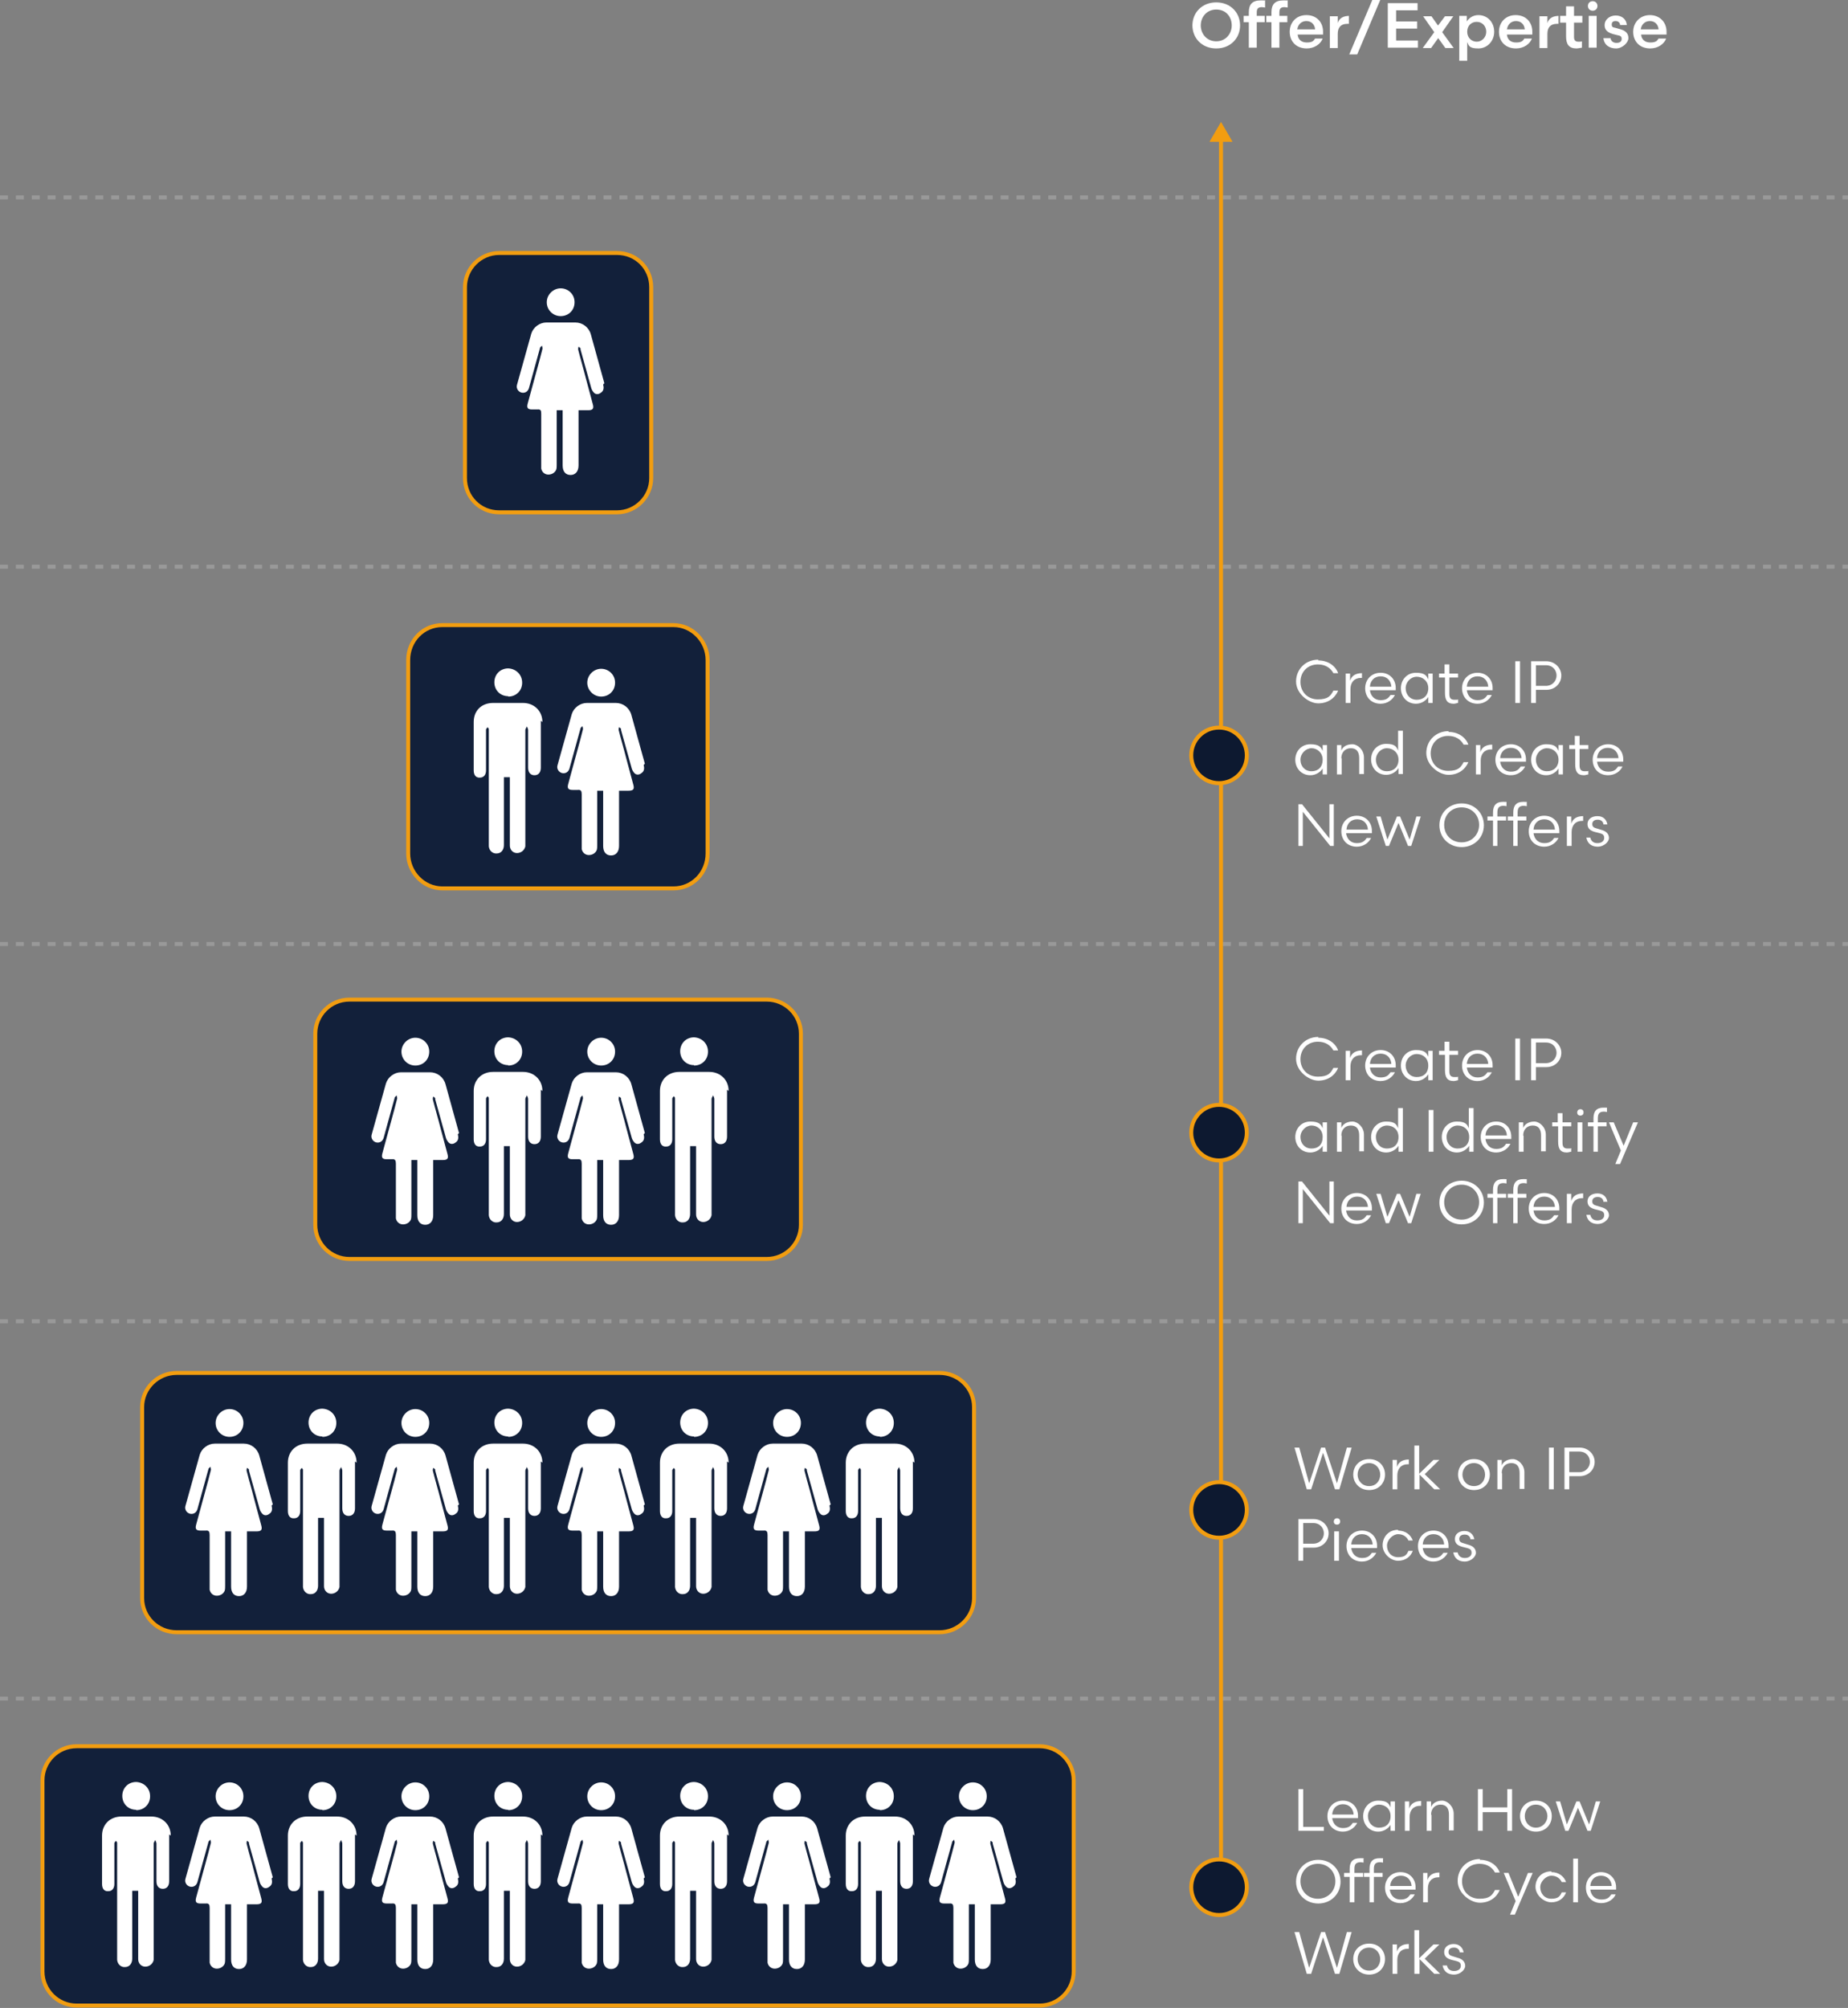 <svg xmlns="http://www.w3.org/2000/svg" id="Layer_1" data-name="Layer 1" version="1.1" viewBox="0 0 465.4 505.6"><rect x="0" y="0" width="465.4" height="505.6" fill="#808080" stroke="none"/><defs><style>.cls-1{fill:#0d1930}.cls-1,.cls-2{stroke:#f29d10}.cls-4{stroke-width:0}.cls-2{fill:#12203a;stroke-miterlimit:10}.cls-4{fill:#fff}</style></defs><path d="M261.8 439.7H19.3c-4.8 0-8.6 3.9-8.6 8.6v48.1c0 4.8 3.9 8.6 8.6 8.6h242.5c4.8 0 8.6-3.9 8.6-8.6v-48.1c0-4.8-3.9-8.6-8.6-8.6z" class="cls-2"/><path d="M162.4 472.7c-1.1-4.1-2.3-8.2-3.4-12.3-.5-1.8-2.1-3-3.9-3h-7.3c-1.7 0-3.3 1.2-3.8 2.8l-3.6 12.9c-.3 1 .5 2 1.5 2 .8 0 1.4-.5 1.6-1.5.9-3.3 1.8-6.6 2.7-9.8 0-.2.4-.4.5-.6 0 .3.2.6.1.9-.2.9-.5 1.8-.7 2.7-1 3.7-2 7.3-3 11-.3 1.1 0 1.5 1.1 1.5h1.3c.8-.1 1 .3 1 1.1v13.8c.2.9.9 1.5 1.8 1.5s1.7-.5 2-1.3c.1-.4.1-.8.1-1.2v-13.7h1.5v13.9c0 1.5.7 2.4 2 2.4 1.2 0 2-.9 2-2.4v-13.9h2.4c1.2 0 1.5-.4 1.2-1.5-.6-2.2-1.2-4.5-1.8-6.7-.6-2.4-1.3-4.7-1.9-7.1 0-.2 0-.4.1-.7.2.1.4.3.5.4v.3c.9 3.2 1.8 6.4 2.7 9.7.1.4.4.9.7 1.2.5.5 1.2.4 1.7 0 .8-.5.8-1.3.6-2.1zm-11-16.9c2 0 3.5-1.5 3.5-3.5s-1.6-3.5-3.5-3.5-3.5 1.6-3.5 3.5c0 2 1.6 3.5 3.5 3.5zm-35.8 16.9c-1.1-4.1-2.3-8.2-3.4-12.3-.5-1.8-2.1-3-3.9-3H101c-1.7 0-3.3 1.2-3.8 2.8l-3.6 12.9c-.3 1 .5 2 1.5 2 .8 0 1.4-.5 1.6-1.5.9-3.3 1.8-6.6 2.7-9.8 0-.2.4-.4.5-.6 0 .3.2.6.1.9-.2.9-.5 1.8-.7 2.7-1 3.7-2 7.3-3 11-.3 1.1 0 1.5 1.1 1.5h1.3c.8-.1 1 .3 1 1.1v13.8c.2.9.9 1.5 1.8 1.5s1.7-.5 2-1.3c.1-.4.1-.8.1-1.2v-13.7h1.5v13.9c0 1.5.7 2.4 2 2.4 1.2 0 2-.9 2-2.4v-13.9h2.4c1.2 0 1.5-.4 1.2-1.5-.6-2.2-1.2-4.5-1.8-6.7-.6-2.4-1.3-4.7-1.9-7.1 0-.2 0-.4.1-.7.2.1.4.3.5.4v.3c.9 3.2 1.8 6.4 2.7 9.7.1.4.4.9.7 1.2.5.5 1.2.4 1.7 0 .8-.5.8-1.3.6-2.1zm-11-16.9c2 0 3.5-1.5 3.5-3.5s-1.6-3.5-3.5-3.5-3.5 1.6-3.5 3.5c0 2 1.6 3.5 3.5 3.5zm32 6.4c0-2.8-2.1-4.8-4.9-4.8h-7.5c-2.9 0-4.9 2-4.9 4.8v12.2c0 1.2.6 1.9 1.6 1.8.9 0 1.5-.7 1.5-1.8v-10.3c0-.2.3-.4.4-.6.1.2.3.3.3.5v29.5c.1 1.1 1 1.9 2 1.8 1.1 0 1.8-.9 1.8-2.1v-17.1h1.5v17.2c0 1.1.8 1.9 1.8 1.9s1.9-.7 2.1-1.7v-29.3c0-.3.3-.6.4-.9.1.3.3.6.3.9v9.5c0 1.2.6 1.9 1.6 1.9s1.6-.7 1.6-1.9v-11.8zm-8.6-6.4c2 0 3.5-1.5 3.5-3.5s-1.5-3.5-3.5-3.6c-2 0-3.5 1.5-3.5 3.5s1.5 3.5 3.5 3.5zm-38.2 6.4c0-2.8-2.1-4.8-4.9-4.8h-7.5c-2.9 0-4.9 2-4.9 4.8v12.2c0 1.2.6 1.9 1.6 1.8.9 0 1.5-.7 1.5-1.8v-10.3c0-.2.3-.4.4-.6.1.2.3.3.3.5v29.5c.1 1.1 1 1.9 2 1.8 1.1 0 1.8-.9 1.8-2.1v-17.1h1.5v17.2c0 1.1.8 1.9 1.8 1.9s1.9-.7 2.1-1.7v-29.3c0-.3.3-.6.4-.9.1.3.3.6.3.9v9.5c0 1.2.6 1.9 1.6 1.9s1.6-.7 1.6-1.9v-11.8zm-8.6-6.4c2 0 3.5-1.5 3.5-3.5s-1.5-3.5-3.5-3.6c-2 0-3.5 1.5-3.5 3.5s1.5 3.5 3.5 3.5zm-12.5 16.9c-1.1-4.1-2.3-8.2-3.4-12.3-.5-1.8-2.1-3-3.9-3h-7.3c-1.7 0-3.3 1.2-3.8 2.8l-3.6 12.9c-.3 1 .5 2 1.5 2 .8 0 1.4-.5 1.6-1.5.9-3.3 1.8-6.6 2.7-9.8 0-.2.4-.4.5-.6 0 .3.2.6.1.9-.2.9-.5 1.8-.7 2.7-1 3.7-2 7.3-3 11-.3 1.1 0 1.5 1.1 1.5h1.3c.8-.1 1 .3 1 1.1v13.8c.2.9.9 1.5 1.8 1.5s1.7-.5 2-1.3c.1-.4.1-.8.1-1.2v-13.7h1.5v13.9c0 1.5.7 2.4 2 2.4 1.2 0 2-.9 2-2.4v-13.9h2.4c1.2 0 1.5-.4 1.2-1.5-.6-2.2-1.2-4.5-1.8-6.7-.6-2.4-1.3-4.7-1.9-7.1 0-.2 0-.4.1-.7.2.1.4.3.5.4v.3c.9 3.2 1.8 6.4 2.7 9.7.1.4.4.9.7 1.2.5.5 1.2.4 1.7 0 .8-.5.8-1.3.6-2.1zm-10.9-16.9c2 0 3.5-1.5 3.5-3.5s-1.6-3.5-3.5-3.5-3.5 1.6-3.5 3.5c0 2 1.6 3.5 3.5 3.5zM43 462.2c0-2.8-2.1-4.8-4.9-4.8h-7.5c-2.9 0-4.9 2-4.9 4.8v12.2c0 1.2.6 1.9 1.6 1.8.9 0 1.5-.7 1.5-1.8v-10.3c0-.2.3-.4.4-.6.1.2.3.3.3.5v29.5c.1 1.1 1 1.9 2 1.8 1.1 0 1.8-.9 1.8-2.1v-17.1h1.5v17.2c0 1.1.8 1.9 1.8 1.9s1.9-.7 2.1-1.7v-29.3c0-.3.3-.6.4-.9.1.3.3.6.3.9v9.5c0 1.2.6 1.9 1.6 1.9s1.6-.7 1.6-1.9v-11.8zm-8.7-6.4c2 0 3.5-1.5 3.5-3.5s-1.5-3.5-3.5-3.6c-2 0-3.5 1.5-3.5 3.5s1.5 3.5 3.5 3.5zM256 472.7c-1.1-4.1-2.3-8.2-3.4-12.3-.5-1.8-2.1-3-3.9-3h-7.3c-1.7 0-3.3 1.2-3.8 2.8l-3.6 12.9c-.3 1 .5 2 1.5 2 .8 0 1.4-.5 1.6-1.5.9-3.3 1.8-6.6 2.7-9.8 0-.2.4-.4.5-.6 0 .3.2.6.1.9-.2.9-.5 1.8-.7 2.7-1 3.7-2 7.3-3 11-.3 1.1 0 1.5 1.1 1.5h1.3c.8-.1 1 .3 1 1.1v13.8c.2.9.9 1.5 1.8 1.5s1.7-.5 2-1.3c.1-.4.1-.8.1-1.2v-13.7h1.5v13.9c0 1.5.7 2.4 2 2.4 1.2 0 2-.9 2-2.4v-13.9h2.4c1.2 0 1.5-.4 1.2-1.5-.6-2.2-1.2-4.5-1.8-6.7-.6-2.4-1.3-4.7-1.9-7.1 0-.2 0-.4.1-.7.2.1.4.3.5.4v.3c.9 3.2 1.8 6.4 2.7 9.7.1.4.4.9.7 1.2.5.5 1.2.4 1.7 0 .8-.5.8-1.3.6-2.1zm-11-16.9c2 0 3.5-1.5 3.5-3.5s-1.6-3.5-3.5-3.5-3.5 1.6-3.5 3.5c0 2 1.6 3.5 3.5 3.5zm-14.7 6.4c0-2.8-2.1-4.8-4.9-4.8h-7.5c-2.9 0-4.9 2-4.9 4.8v12.2c0 1.2.6 1.9 1.6 1.8.9 0 1.5-.7 1.5-1.8v-10.3c0-.2.3-.4.4-.6.1.2.3.3.3.5v29.5c.1 1.1 1 1.9 2 1.8 1.1 0 1.8-.9 1.8-2.1v-17.1h1.5v17.2c0 1.1.8 1.9 1.8 1.9s1.9-.7 2.1-1.7v-29.3c0-.3.3-.6.4-.9.1.3.3.6.3.9v9.5c0 1.2.6 1.9 1.6 1.9s1.6-.7 1.6-1.9v-11.8zm-8.7-6.4c2 0 3.5-1.5 3.5-3.5s-1.5-3.5-3.5-3.6c-2 0-3.5 1.5-3.5 3.5s1.5 3.5 3.5 3.5zm-12.4 16.9c-1.1-4.1-2.3-8.2-3.4-12.3-.5-1.8-2.1-3-3.9-3h-7.3c-1.7 0-3.3 1.2-3.8 2.8l-3.6 12.9c-.3 1 .5 2 1.5 2 .8 0 1.4-.5 1.6-1.5.9-3.3 1.8-6.6 2.7-9.8 0-.2.4-.4.5-.6 0 .3.2.6.1.9-.2.9-.5 1.8-.7 2.7-1 3.7-2 7.3-3 11-.3 1.1 0 1.5 1.1 1.5h1.3c.8-.1 1 .3 1 1.1v13.8c.2.9.9 1.5 1.8 1.5s1.7-.5 2-1.3c.1-.4.1-.8.1-1.2v-13.7h1.5v13.9c0 1.5.7 2.4 2 2.4 1.2 0 2-.9 2-2.4v-13.9h2.4c1.2 0 1.5-.4 1.2-1.5-.6-2.2-1.2-4.5-1.8-6.7-.6-2.4-1.3-4.7-1.9-7.1 0-.2 0-.4.1-.7.2.1.4.3.5.4v.3c.9 3.2 1.8 6.4 2.7 9.7.1.4.4.9.7 1.2.5.5 1.2.4 1.7 0 .8-.5.8-1.3.6-2.1zm-11-16.9c2 0 3.5-1.5 3.5-3.5s-1.6-3.5-3.5-3.5-3.5 1.6-3.5 3.5c0 2 1.6 3.5 3.5 3.5zm-14.7 6.4c0-2.8-2.1-4.8-4.9-4.8h-7.5c-2.9 0-4.9 2-4.9 4.8v12.2c0 1.2.6 1.9 1.6 1.8.9 0 1.5-.7 1.5-1.8v-10.3c0-.2.3-.4.4-.6.1.2.3.3.3.5v29.5c.1 1.1 1 1.9 2 1.8 1.1 0 1.8-.9 1.8-2.1v-17.1h1.5v17.2c0 1.1.8 1.9 1.8 1.9s1.9-.7 2.1-1.7v-29.3c0-.3.3-.6.4-.9.1.3.3.6.3.9v9.5c0 1.2.6 1.9 1.6 1.9s1.6-.7 1.6-1.9v-11.8zm-8.7-6.4c2 0 3.5-1.5 3.5-3.5s-1.5-3.5-3.5-3.6c-2 0-3.5 1.5-3.5 3.5s1.5 3.5 3.5 3.5z" class="cls-4"/><path d="M169.6 157.4h-58.2c-4.8 0-8.6 3.9-8.6 8.8v48.7c0 4.8 3.9 8.8 8.6 8.8h58.2c4.8 0 8.6-3.9 8.6-8.8v-48.7c0-4.8-3.9-8.8-8.6-8.8zm67 188.3H44.5c-4.8 0-8.7 3.9-8.7 8.6v48.1c0 4.8 3.9 8.6 8.7 8.6h192.1c4.8 0 8.7-3.9 8.7-8.6v-48.1c0-4.8-3.9-8.6-8.7-8.6zm-43.5-94H88c-4.8 0-8.6 3.9-8.6 8.6v48.1c0 4.8 3.9 8.6 8.6 8.6h105.1c4.8 0 8.6-3.9 8.6-8.6v-48.1c0-4.8-3.9-8.6-8.6-8.6zm-37.7-188h-29.7c-4.7 0-8.6 3.9-8.6 8.6v48.1c0 4.8 3.8 8.6 8.6 8.6h29.7c4.7 0 8.6-3.9 8.6-8.6V72.3c0-4.8-3.8-8.6-8.6-8.6z" class="cls-2"/><path d="M162.4 192.3c-1.1-4.1-2.3-8.2-3.4-12.3-.5-1.8-2.1-3-3.9-3h-7.3c-1.7 0-3.3 1.2-3.8 2.8l-3.6 12.9c-.3 1 .5 2 1.5 2 .8 0 1.4-.5 1.6-1.5.9-3.3 1.8-6.6 2.7-9.8 0-.2.4-.4.5-.6 0 .3.2.6.1.9-.2.9-.5 1.8-.7 2.7-1 3.7-2 7.3-3 11-.3 1.1 0 1.5 1.1 1.5h1.3c.8-.1 1 .3 1 1.1v13.8c.2.9.9 1.5 1.8 1.5s1.7-.5 2-1.3c.1-.4.1-.8.1-1.2v-13.7h1.5V213c0 1.5.7 2.4 2 2.4 1.2 0 2-.9 2-2.4v-13.9h2.4c1.2 0 1.5-.4 1.2-1.5-.6-2.2-1.2-4.5-1.8-6.7-.6-2.4-1.3-4.7-1.9-7.1 0-.2 0-.4.1-.7.2.1.4.3.5.4v.3c.9 3.2 1.8 6.4 2.7 9.7.1.4.4.9.7 1.2.5.5 1.2.4 1.7 0 .8-.5.8-1.3.6-2.1zm-11-16.9c2 0 3.5-1.5 3.5-3.5s-1.6-3.5-3.5-3.5-3.5 1.6-3.5 3.5 1.6 3.5 3.5 3.5zm-14.8 6.4c0-2.8-2.1-4.8-4.9-4.8h-7.5c-2.9 0-4.9 1.9-4.9 4.8V194c0 1.2.6 1.9 1.6 1.8.9 0 1.5-.7 1.5-1.8v-10.3c0-.2.3-.4.4-.6.1.2.3.3.3.5v29.5c.1 1.1 1 1.9 2 1.8 1.1 0 1.8-.9 1.8-2.1v-17.1h1.5v17.2c0 1.1.8 1.9 1.8 1.9s1.9-.7 2.1-1.7v-29.3c0-.3.3-.6.4-.9.1.3.3.6.3.9v9.5c0 1.2.6 1.9 1.6 1.9s1.6-.7 1.6-1.9v-11.8zm-8.6-6.4c2 0 3.5-1.5 3.5-3.5s-1.5-3.5-3.5-3.6c-2 0-3.5 1.5-3.5 3.5s1.5 3.5 3.5 3.5zm34.4 203.4c-1.1-4.1-2.3-8.2-3.4-12.3-.5-1.8-2.1-3-3.9-3h-7.3c-1.7 0-3.3 1.2-3.8 2.8l-3.6 12.9c-.3 1 .5 2 1.5 2 .8 0 1.4-.5 1.6-1.5.9-3.3 1.8-6.6 2.7-9.8 0-.2.4-.4.5-.6 0 .3.2.6.1.9-.2.9-.5 1.8-.7 2.7-1 3.7-2 7.3-3 11-.3 1.1 0 1.5 1.1 1.5h1.3c.8-.1 1 .3 1 1.1v13.8c.2.9.9 1.5 1.8 1.5s1.7-.5 2-1.3c.1-.4.1-.8.1-1.2v-13.7h1.5v13.9c0 1.5.7 2.4 2 2.4 1.2 0 2-.9 2-2.4v-13.9h2.4c1.2 0 1.5-.4 1.2-1.5-.6-2.2-1.2-4.5-1.8-6.7-.6-2.4-1.3-4.7-1.9-7.1 0-.2 0-.4.1-.7.2.1.4.3.5.4v.3c.9 3.2 1.8 6.5 2.7 9.7.1.4.4.9.7 1.2.5.5 1.2.4 1.7 0 .8-.5.8-1.3.6-2.1zm-11-17c2 0 3.5-1.5 3.5-3.5s-1.6-3.5-3.5-3.5-3.5 1.6-3.5 3.5c0 2 1.6 3.5 3.5 3.5zm-35.8 17c-1.1-4.1-2.3-8.2-3.4-12.3-.5-1.8-2.1-3-3.9-3H101c-1.7 0-3.3 1.2-3.8 2.8l-3.6 12.9c-.3 1 .5 2 1.5 2 .8 0 1.4-.5 1.6-1.5.9-3.3 1.8-6.6 2.7-9.8 0-.2.4-.4.5-.6 0 .3.2.6.1.9-.2.9-.5 1.8-.7 2.7-1 3.7-2 7.3-3 11-.3 1.1 0 1.5 1.1 1.5h1.3c.8-.1 1 .3 1 1.1v13.8c.2.9.9 1.5 1.8 1.5s1.7-.5 2-1.3c.1-.4.1-.8.1-1.2v-13.7h1.5v13.9c0 1.5.7 2.4 2 2.4 1.2 0 2-.9 2-2.4v-13.9h2.4c1.2 0 1.5-.4 1.2-1.5-.6-2.2-1.2-4.5-1.8-6.7-.6-2.4-1.3-4.7-1.9-7.1 0-.2 0-.4.1-.7.2.1.4.3.5.4v.3c.9 3.2 1.8 6.5 2.7 9.7.1.4.4.9.7 1.2.5.5 1.2.4 1.7 0 .8-.5.8-1.3.6-2.1zm-11-17c2 0 3.5-1.5 3.5-3.5s-1.6-3.5-3.5-3.5-3.5 1.6-3.5 3.5c0 2 1.6 3.5 3.5 3.5zm32 6.5c0-2.8-2.1-4.8-4.9-4.8h-7.5c-2.9 0-4.9 2-4.9 4.8v12.2c0 1.2.6 1.9 1.6 1.8.9 0 1.5-.7 1.5-1.8v-10.3c0-.2.3-.4.4-.6.1.2.3.3.3.5v29.5c.1 1.1 1 1.9 2 1.8 1.1 0 1.8-.9 1.8-2.1v-17.1h1.5v17.2c0 1.1.8 1.9 1.8 1.9s1.9-.7 2.1-1.7v-29.3c0-.3.3-.6.4-.9.1.3.3.6.3.9v9.5c0 1.2.6 1.9 1.6 1.9s1.6-.7 1.6-1.9V368zm-8.6-6.5c2 0 3.5-1.5 3.5-3.5s-1.5-3.5-3.5-3.6c-2 0-3.5 1.5-3.5 3.5s1.5 3.5 3.5 3.5zm-38.2 6.5c0-2.8-2.1-4.8-4.9-4.8h-7.5c-2.9 0-4.9 2-4.9 4.8v12.2c0 1.2.6 1.9 1.6 1.8.9 0 1.5-.7 1.5-1.8v-10.3c0-.2.3-.4.4-.6.1.2.3.3.3.5v29.5c.1 1.1 1 1.9 2 1.8 1.1 0 1.8-.9 1.8-2.1v-17.1h1.5v17.2c0 1.1.8 1.9 1.8 1.9s1.9-.7 2.1-1.7v-29.3c0-.3.3-.6.4-.9.1.3.3.6.3.9v9.5c0 1.2.6 1.9 1.6 1.9s1.6-.7 1.6-1.9V368zm-8.6-6.5c2 0 3.5-1.5 3.5-3.5s-1.5-3.5-3.5-3.6c-2 0-3.5 1.5-3.5 3.5s1.5 3.5 3.5 3.5zm-12.5 17c-1.1-4.1-2.3-8.2-3.4-12.3-.5-1.8-2.1-3-3.9-3h-7.3c-1.7 0-3.3 1.2-3.8 2.8l-3.6 12.9c-.3 1 .5 2 1.5 2 .8 0 1.4-.5 1.6-1.5.9-3.3 1.8-6.6 2.7-9.8 0-.2.4-.4.5-.6 0 .3.2.6.1.9-.2.9-.5 1.8-.7 2.7-1 3.7-2 7.3-3 11-.3 1.1 0 1.5 1.1 1.5h1.3c.8-.1 1 .3 1 1.1v13.8c.2.9.9 1.5 1.8 1.5s1.7-.5 2-1.3c.1-.4.1-.8.1-1.2v-13.7h1.5v13.9c0 1.5.7 2.4 2 2.4 1.2 0 2-.9 2-2.4v-13.9h2.4c1.2 0 1.5-.4 1.2-1.5-.6-2.2-1.2-4.5-1.8-6.7-.6-2.4-1.3-4.7-1.9-7.1 0-.2 0-.4.1-.7.2.1.4.3.5.4v.3c.9 3.2 1.8 6.5 2.7 9.7.1.4.4.9.7 1.2.5.5 1.2.4 1.7 0 .8-.5.8-1.3.6-2.1zm-10.9-17c2 0 3.5-1.5 3.5-3.5s-1.6-3.5-3.5-3.5-3.5 1.6-3.5 3.5c0 2 1.6 3.5 3.5 3.5zm172.5 6.5c0-2.8-2.1-4.8-4.9-4.8h-7.5c-2.9 0-4.9 2-4.9 4.8v12.2c0 1.2.6 1.9 1.6 1.8.9 0 1.5-.7 1.5-1.8v-10.3c0-.2.3-.4.4-.6.1.2.3.3.3.5v29.5c.1 1.1 1 1.9 2 1.8 1.1 0 1.8-.9 1.8-2.1v-17.1h1.5v17.2c0 1.1.8 1.9 1.8 1.9s1.9-.7 2.1-1.7v-29.3c0-.3.3-.6.4-.9.1.3.3.6.3.9v9.5c0 1.2.6 1.9 1.6 1.9s1.6-.7 1.6-1.9V368zm-8.7-6.5c2 0 3.5-1.5 3.5-3.5s-1.5-3.5-3.5-3.6c-2 0-3.5 1.5-3.5 3.5s1.5 3.5 3.5 3.5zm-12.4 17c-1.1-4.1-2.3-8.2-3.4-12.3-.5-1.8-2.1-3-3.9-3h-7.3c-1.7 0-3.3 1.2-3.8 2.8l-3.6 12.9c-.3 1 .5 2 1.5 2 .8 0 1.4-.5 1.6-1.5.9-3.3 1.8-6.6 2.7-9.8 0-.2.4-.4.5-.6 0 .3.2.6.1.9-.2.9-.5 1.8-.7 2.7-1 3.7-2 7.3-3 11-.3 1.1 0 1.5 1.1 1.5h1.3c.8-.1 1 .3 1 1.1v13.8c.2.9.9 1.5 1.8 1.5s1.7-.5 2-1.3c.1-.4.1-.8.1-1.2v-13.7h1.5v13.9c0 1.5.7 2.4 2 2.4 1.2 0 2-.9 2-2.4v-13.9h2.4c1.2 0 1.5-.4 1.2-1.5-.6-2.2-1.2-4.5-1.8-6.7-.6-2.4-1.3-4.7-1.9-7.1 0-.2 0-.4.1-.7.2.1.4.3.5.4v.3c.9 3.2 1.8 6.5 2.7 9.7.1.4.4.9.7 1.2.5.5 1.2.4 1.7 0 .8-.5.8-1.3.6-2.1zm-11-17c2 0 3.5-1.5 3.5-3.5s-1.6-3.5-3.5-3.5-3.5 1.6-3.5 3.5c0 2 1.6 3.5 3.5 3.5zm-14.7 6.5c0-2.8-2.1-4.8-4.9-4.8h-7.5c-2.9 0-4.9 2-4.9 4.8v12.2c0 1.2.6 1.9 1.6 1.8.9 0 1.5-.7 1.5-1.8v-10.3c0-.2.3-.4.4-.6.1.2.3.3.3.5v29.5c.1 1.1 1 1.9 2 1.8 1.1 0 1.8-.9 1.8-2.1v-17.1h1.5v17.2c0 1.1.8 1.9 1.8 1.9s1.9-.7 2.1-1.7v-29.3c0-.3.3-.6.4-.9.1.3.3.6.3.9v9.5c0 1.2.6 1.9 1.6 1.9s1.6-.7 1.6-1.9V368zm-8.7-6.5c2 0 3.5-1.5 3.5-3.5s-1.5-3.5-3.5-3.6c-2 0-3.5 1.5-3.5 3.5s1.5 3.5 3.5 3.5zm-12.4-76.5c-1.1-4.1-2.3-8.2-3.4-12.3-.5-1.8-2.1-3-3.9-3h-7.3c-1.7 0-3.3 1.2-3.8 2.8l-3.6 12.9c-.3 1 .5 2 1.5 2 .8 0 1.4-.5 1.6-1.5.9-3.3 1.8-6.6 2.7-9.8 0-.2.4-.4.5-.6 0 .3.2.6.1.9-.2.9-.5 1.8-.7 2.7-1 3.7-2 7.3-3 11-.3 1.1 0 1.5 1.1 1.5h1.3c.8-.1 1 .3 1 1.1v13.8c.2.9.9 1.5 1.8 1.5s1.7-.5 2-1.3c.1-.4.1-.8.1-1.2v-13.7h1.5V306c0 1.5.7 2.4 2 2.4 1.2 0 2-.9 2-2.4v-13.9h2.4c1.2 0 1.5-.4 1.2-1.5-.6-2.2-1.2-4.5-1.8-6.7-.6-2.4-1.3-4.7-1.9-7.1 0-.2 0-.4.1-.7.2.1.4.3.5.4v.3c.9 3.2 1.8 6.5 2.7 9.7.1.4.4.9.7 1.2.5.5 1.2.4 1.7 0 .8-.5.8-1.3.6-2.1zm-11-17c2 0 3.5-1.5 3.5-3.5s-1.6-3.5-3.5-3.5-3.5 1.6-3.5 3.5c0 2 1.6 3.5 3.5 3.5zm-35.8 17c-1.1-4.1-2.3-8.2-3.4-12.3-.5-1.8-2.1-3-3.9-3H101c-1.7 0-3.3 1.2-3.8 2.8l-3.6 12.9c-.3 1 .5 2 1.5 2 .8 0 1.4-.5 1.6-1.5.9-3.3 1.8-6.6 2.7-9.8 0-.2.4-.4.5-.6 0 .3.2.6.1.9-.2.9-.5 1.8-.7 2.7-1 3.7-2 7.3-3 11-.3 1.1 0 1.5 1.1 1.5h1.3c.8-.1 1 .3 1 1.1v13.8c.2.9.9 1.5 1.8 1.5s1.7-.5 2-1.3c.1-.4.1-.8.1-1.2v-13.7h1.5V306c0 1.5.7 2.4 2 2.4 1.2 0 2-.9 2-2.4v-13.9h2.4c1.2 0 1.5-.4 1.2-1.5-.6-2.2-1.2-4.5-1.8-6.7-.6-2.4-1.3-4.7-1.9-7.1 0-.2 0-.4.1-.7.2.1.4.3.5.4v.3c.9 3.2 1.8 6.5 2.7 9.7.1.4.4.9.7 1.2.5.5 1.2.4 1.7 0 .8-.5.8-1.3.6-2.1zm-11-17c2 0 3.5-1.5 3.5-3.5s-1.6-3.5-3.5-3.5-3.5 1.6-3.5 3.5c0 2 1.6 3.5 3.5 3.5zm32 6.4c0-2.8-2.1-4.8-4.9-4.8h-7.5c-2.9 0-4.9 2-4.9 4.8v12.2c0 1.2.6 1.9 1.6 1.8.9 0 1.5-.7 1.5-1.8v-10.3c0-.2.3-.4.4-.6.1.2.3.3.3.5V306c.1 1.1 1 1.9 2 1.8 1.1 0 1.8-.9 1.8-2.1v-17.1h1.5v17.2c0 1.1.8 1.9 1.8 1.9s1.9-.7 2.1-1.7v-29.3c0-.3.3-.6.4-.9.1.3.3.6.3.9v9.5c0 1.2.6 1.9 1.6 1.9s1.6-.7 1.6-1.9v-11.8zm-8.6-6.4c2 0 3.5-1.5 3.5-3.5s-1.5-3.5-3.5-3.6c-2 0-3.5 1.5-3.5 3.5s1.5 3.5 3.5 3.5zm55.5 6.4c0-2.8-2.1-4.8-4.9-4.8h-7.5c-2.9 0-4.9 2-4.9 4.8v12.2c0 1.2.6 1.9 1.6 1.8.9 0 1.5-.7 1.5-1.8v-10.3c0-.2.3-.4.4-.6.1.2.3.3.3.5V306c.1 1.1 1 1.9 2 1.8 1.1 0 1.8-.9 1.8-2.1v-17.1h1.5v17.2c0 1.1.8 1.9 1.8 1.9s1.9-.7 2.1-1.7v-29.3c0-.3.3-.6.4-.9.1.3.3.6.3.9v9.5c0 1.2.6 1.9 1.6 1.9s1.6-.7 1.6-1.9v-11.8zm-8.7-6.4c2 0 3.5-1.5 3.5-3.5s-1.5-3.5-3.5-3.6c-2 0-3.5 1.5-3.5 3.5s1.5 3.5 3.5 3.5zM152.2 96.5c-1.1-4.1-2.3-8.2-3.4-12.3-.5-1.8-2.1-3-3.9-3h-7.3c-1.7 0-3.3 1.2-3.8 2.8l-3.6 12.9c-.3 1 .5 2 1.5 2 .8 0 1.4-.5 1.6-1.5.9-3.3 1.8-6.6 2.7-9.8 0-.2.4-.4.5-.6 0 .3.2.6.1.9-.2.9-.5 1.8-.7 2.7-1 3.7-2 7.3-3 11-.3 1.1 0 1.5 1.1 1.5h1.3c.9-.1 1 .3 1 1.1V118c.2.9.9 1.5 1.8 1.5s1.7-.5 2-1.3c.1-.4.1-.8.1-1.2v-13.7h1.5v13.9c0 1.5.7 2.4 2 2.4 1.2 0 2-.9 2-2.4v-13.9h2.4c1.2 0 1.5-.4 1.2-1.5-.6-2.2-1.2-4.5-1.8-6.7-.6-2.4-1.3-4.7-1.9-7.1 0-.2 0-.4.1-.7.2.1.4.3.5.4v.3c.9 3.2 1.8 6.4 2.7 9.7.1.4.4.9.7 1.2.5.5 1.2.4 1.7 0 .8-.5.8-1.3.6-2.1zm-11-16.9c2 0 3.5-1.5 3.5-3.5s-1.6-3.5-3.5-3.5-3.5 1.6-3.5 3.5c0 2 1.6 3.5 3.5 3.5z" class="cls-4"/><path fill="#f29d10" stroke-width="0" d="m307.5 30.7-2.9 5h5.8l-2.9-5zm-.5 4.5v441.5h1V35.2h-1z"/><path fill="none" stroke="#fff" stroke-dasharray="0 0 2 2" stroke-opacity=".2" d="M0 142.7h465.4M0 237.7h465.4M0 332.7h465.4M0 427.7h465.4M0 49.7h465.4"/><circle cx="307" cy="190.2" r="7" class="cls-1"/><circle cx="307" cy="285.2" r="7" class="cls-1"/><circle cx="307" cy="380.2" r="7" class="cls-1"/><circle cx="307" cy="475.2" r="7" class="cls-1"/><path d="M332 166.3c2.4 0 4.3 1.3 5 3.2h-1.2c-.7-1.3-2-2.2-3.9-2.2-2.6 0-4.4 1.9-4.4 4.4s1.8 4.4 4.4 4.4 3.2-.9 3.9-2.2h1.2c-.8 1.9-2.6 3.2-5 3.2s-5.6-2.4-5.6-5.5 2.4-5.5 5.6-5.5zm11 3.3v1.1h-.3c-1.6 0-2.6 1.1-2.6 2.8v3.5h-1.2v-7.4h1.1v1.8c.4-1.3 1.5-1.9 3-1.9zm8.5 4.2H345c.2 1.5 1.2 2.5 2.7 2.5s2-.6 2.5-1.3h1.1c-.6 1.2-1.9 2.2-3.6 2.2-2.4 0-3.9-1.7-3.9-3.9s1.6-3.9 3.9-3.9 3.8 1.7 3.8 3.8v.6zm-3.8-3.5c-1.5 0-2.6 1-2.7 2.6h5.4c-.1-1.5-1.1-2.6-2.7-2.6zm12-.7h1.1v7.4h-1.1v-1.5c-.5.8-1.6 1.7-3.1 1.7-2.3 0-3.8-1.8-3.8-3.9s1.5-3.9 3.8-3.9 2.7.8 3.1 1.7v-1.5zm-5.7 3.7c0 1.6 1.1 2.9 2.8 2.9s2.9-1.1 2.9-2.9-1.4-2.9-2.9-2.9-2.8 1.3-2.8 2.9zm9.8-3.7v-2.3h1.2v2.3h2.2v1H365v4.1c0 1 .3 1.5 1.3 1.5s.6 0 .9-.1v.9c-.2 0-.7.2-1.1.2-1.7 0-2.2-1-2.2-2.8v-3.8h-1.5v-1h1.5zm12.1 4.2h-6.5c.2 1.5 1.2 2.5 2.7 2.5s2-.6 2.5-1.3h1.1c-.6 1.2-1.9 2.2-3.6 2.2-2.4 0-3.9-1.7-3.9-3.9s1.6-3.9 3.9-3.9 3.8 1.7 3.8 3.8v.6zm-3.8-3.5c-1.5 0-2.6 1-2.7 2.6h5.4c-.1-1.5-1.1-2.6-2.7-2.6zm9.5 6.7v-10.5h1.2V177h-1.2zm7.8-3.3h-2.6v3.3h-1.2v-10.5h3.8c2.2 0 3.8 1.7 3.8 3.6s-1.5 3.6-3.8 3.6zm-2.6-1h2.5c1.7 0 2.7-1.3 2.7-2.6s-.9-2.6-2.7-2.6h-2.5v5.2zm-53.7 14.9h1.1v7.4h-1.1v-1.5c-.5.8-1.6 1.7-3.1 1.7-2.3 0-3.8-1.8-3.8-3.9s1.5-3.9 3.8-3.9 2.7.8 3.1 1.7v-1.5zm-5.6 3.7c0 1.6 1.1 2.9 2.8 2.9s2.8-1.1 2.8-2.9-1.4-2.9-2.8-2.9-2.8 1.3-2.8 2.9zm10.4-.3v4h-1.2v-7.4h1.1v1.4c.4-1.1 1.5-1.6 2.8-1.6s2.9 1.4 2.9 3.3v4.2h-1.2v-4c0-1.5-.6-2.5-2.1-2.5s-2.4 1.1-2.4 2.5zm14.2-1.9V184h1.2v10.9h-1.1v-1.5c-.5.8-1.6 1.7-3.1 1.7-2.3 0-3.8-1.8-3.8-3.9s1.5-3.9 3.8-3.9 2.6.8 3 1.7zm-5.6 2.2c0 1.6 1.1 2.9 2.8 2.9s2.9-1.1 2.9-2.9-1.4-2.9-2.9-2.9-2.8 1.3-2.8 2.9zm18.3-7c2.4 0 4.3 1.3 5 3.2h-1.2c-.7-1.3-2-2.2-3.9-2.2-2.6 0-4.4 1.9-4.4 4.4s1.8 4.4 4.4 4.4 3.2-.9 3.9-2.2h1.2c-.8 1.9-2.6 3.2-5 3.2s-5.6-2.4-5.6-5.5 2.4-5.5 5.6-5.5zm11 3.3v1.1h-.3c-1.6 0-2.6 1.1-2.6 2.8v3.5h-1.2v-7.4h1.1v1.8c.4-1.3 1.5-1.9 3-1.9zm8.5 4.2h-6.5c.2 1.5 1.2 2.5 2.7 2.5s2-.6 2.5-1.3h1.1c-.6 1.2-1.9 2.2-3.6 2.2-2.4 0-3.9-1.7-3.9-3.9s1.6-3.9 3.9-3.9 3.8 1.7 3.8 3.8v.6zm-3.8-3.5c-1.5 0-2.6 1-2.7 2.6h5.4c-.1-1.5-1.1-2.6-2.7-2.6zm12-.7h1.1v7.4h-1.1v-1.5c-.5.8-1.6 1.7-3.1 1.7-2.3 0-3.8-1.8-3.8-3.9s1.5-3.9 3.8-3.9 2.7.8 3.1 1.7v-1.5zm-5.7 3.7c0 1.6 1.1 2.9 2.8 2.9s2.9-1.1 2.9-2.9-1.4-2.9-2.9-2.9-2.8 1.3-2.8 2.9zm9.8-3.7v-2.3h1.2v2.3h2.2v1h-2.2v4.1c0 1 .3 1.5 1.3 1.5s.6 0 .9-.1v.9c-.2 0-.7.2-1.1.2-1.7 0-2.2-1-2.2-2.8v-3.8h-1.5v-1h1.5zm12.1 4.2h-6.5c.2 1.5 1.2 2.5 2.8 2.5s2-.6 2.5-1.3h1.1c-.5 1.2-1.9 2.2-3.6 2.2-2.4 0-3.9-1.7-3.9-3.9s1.6-3.9 3.9-3.9 3.8 1.7 3.8 3.8v.6zm-3.8-3.5c-1.5 0-2.6 1-2.7 2.6h5.4c-.1-1.5-1.1-2.6-2.7-2.6zM327 213v-10.5h.9l6.9 8.6v-8.6h1.1V213h-.9l-6.9-8.6v8.6H327zm18.5-3.2H339c.2 1.5 1.2 2.5 2.7 2.5s2-.6 2.5-1.3h1.1c-.6 1.2-1.9 2.2-3.6 2.2-2.4 0-3.9-1.7-3.9-3.9s1.6-3.9 3.9-3.9 3.8 1.7 3.8 3.8v.6zm-3.7-3.5c-1.5 0-2.6 1-2.7 2.6h5.4c-.1-1.5-1.1-2.6-2.7-2.6zm10.8-.7 2.4 5.8 1.7-5.8h1.1l-2.4 7.4h-.8l-2.4-5.8-2.4 5.8h-.8l-2.4-7.4h1.1l1.7 5.8 2.4-5.8h.8zm9.9 2.2c0-3.1 2.4-5.5 5.6-5.5s5.6 2.4 5.6 5.5-2.4 5.5-5.6 5.5-5.6-2.4-5.6-5.5zm5.6-4.5c-2.6 0-4.4 1.9-4.4 4.4s1.8 4.4 4.4 4.4 4.4-2 4.4-4.4-1.8-4.4-4.4-4.4zm7.9 9.7v-6.4h-1.4v-1h1.4v-1c0-1.8.8-2.7 2.5-2.7s.7 0 .9.1v1c-.1 0-.5-.1-.7-.1-1.2 0-1.6.5-1.6 1.7v1h2.2v1h-2.2v6.4h-1.2zm5.1 0v-6.4h-1.4v-1h1.4v-1c0-1.8.8-2.7 2.5-2.7s.7 0 .9.1v1c-.2 0-.5-.1-.7-.1-1.2 0-1.6.5-1.6 1.7v1h2.2v1h-2.2v6.4H381zm11.6-3.2h-6.5c.2 1.5 1.2 2.5 2.7 2.5s2-.6 2.5-1.3h1.1c-.6 1.2-1.9 2.2-3.6 2.2-2.4 0-3.9-1.7-3.9-3.9s1.6-3.9 3.9-3.9 3.8 1.7 3.8 3.8v.6zm-3.8-3.5c-1.5 0-2.6 1-2.7 2.6h5.4c-.1-1.5-1.1-2.6-2.7-2.6zm9.8-.7v1.1h-.3c-1.6 0-2.6 1.1-2.6 2.8v3.5h-1.2v-7.4h1.1v1.8c.4-1.3 1.5-1.9 3-1.9zm.8 5.3h1c.2.9.8 1.4 1.8 1.4s1.7-.5 1.7-1.3-.4-1-1.1-1.2l-1.2-.3c-1.1-.3-1.9-.8-1.9-2s1-2 2.5-2 2.3.9 2.5 2.1h-1c0-.6-.5-1.2-1.4-1.2s-1.4.4-1.4 1.1.4.9 1.1 1.1l1.3.4c1.1.3 1.8 1 1.8 2s-1.3 2.2-2.8 2.2-2.6-.7-2.9-2.3zM332 261.3c2.4 0 4.3 1.3 5 3.2h-1.2c-.7-1.3-2-2.2-3.9-2.2-2.6 0-4.4 1.9-4.4 4.4s1.8 4.4 4.4 4.4 3.2-.9 3.9-2.2h1.2c-.8 1.9-2.6 3.2-5 3.2s-5.6-2.4-5.6-5.5 2.4-5.5 5.6-5.5zm11 3.3v1.1h-.3c-1.6 0-2.6 1.1-2.6 2.8v3.5h-1.2v-7.4h1.1v1.8c.4-1.3 1.5-1.9 3-1.9zm8.5 4.2H345c.2 1.5 1.2 2.5 2.7 2.5s2-.6 2.5-1.3h1.1c-.6 1.2-1.9 2.2-3.6 2.2-2.4 0-3.9-1.7-3.9-3.9s1.6-3.9 3.9-3.9 3.8 1.7 3.8 3.8v.6zm-3.8-3.5c-1.5 0-2.6 1-2.7 2.6h5.4c-.1-1.5-1.1-2.6-2.7-2.6zm12-.7h1.1v7.4h-1.1v-1.5c-.5.8-1.6 1.7-3.1 1.7-2.3 0-3.8-1.8-3.8-3.9s1.5-3.9 3.8-3.9 2.7.8 3.1 1.7v-1.5zm-5.7 3.7c0 1.6 1.1 2.9 2.8 2.9s2.9-1 2.9-2.9-1.4-2.9-2.9-2.9-2.8 1.3-2.8 2.9zm9.8-3.7v-2.3h1.2v2.3h2.2v1H365v4.1c0 1 .3 1.5 1.3 1.5s.6 0 .9-.1v.9c-.2 0-.7.2-1.1.2-1.7 0-2.2-1-2.2-2.8v-3.8h-1.5v-1h1.5zm12.1 4.2h-6.5c.2 1.5 1.2 2.5 2.7 2.5s2-.6 2.5-1.3h1.1c-.6 1.2-1.9 2.2-3.6 2.2-2.4 0-3.9-1.7-3.9-3.9s1.6-3.9 3.9-3.9 3.8 1.7 3.8 3.8v.6zm-3.8-3.5c-1.5 0-2.6 1-2.7 2.6h5.4c-.1-1.5-1.1-2.6-2.7-2.6zm9.5 6.7v-10.5h1.2V272h-1.2zm7.8-3.3h-2.6v3.3h-1.2v-10.5h3.8c2.2 0 3.8 1.7 3.8 3.6s-1.5 3.6-3.8 3.6zm-2.6-1h2.5c1.7 0 2.7-1.3 2.7-2.6s-.9-2.6-2.7-2.6h-2.5v5.2zm-53.7 14.9h1.1v7.4h-1.1v-1.5c-.5.8-1.6 1.7-3.1 1.7-2.3 0-3.8-1.8-3.8-3.9s1.5-3.9 3.8-3.9 2.7.8 3.1 1.7v-1.5zm-5.6 3.7c0 1.6 1.1 2.9 2.8 2.9s2.8-1 2.8-2.9-1.4-2.9-2.8-2.9-2.8 1.3-2.8 2.9zm10.4-.3v4h-1.2v-7.4h1.1v1.4c.4-1 1.5-1.6 2.8-1.6s2.9 1.4 2.9 3.3v4.2h-1.2v-4c0-1.5-.6-2.5-2.1-2.5s-2.4 1.1-2.4 2.5zm14.2-1.9V279h1.2v11h-1.1v-1.5c-.5.8-1.6 1.7-3.1 1.7-2.3 0-3.8-1.8-3.8-3.9s1.5-3.9 3.8-3.9 2.6.8 3 1.7zm-5.6 2.2c0 1.6 1.1 2.9 2.8 2.9s2.9-1 2.9-2.9-1.4-2.9-2.9-2.9-2.8 1.3-2.8 2.9zm13.3 3.7v-10.5h1.2V290h-1.2zm10.1-5.9V279h1.2v11H370v-1.5c-.5.8-1.6 1.7-3.1 1.7-2.3 0-3.8-1.8-3.8-3.9s1.5-3.9 3.8-3.9 2.6.8 3 1.7zm-5.6 2.2c0 1.6 1.1 2.9 2.8 2.9s2.9-1 2.9-2.9-1.4-2.9-2.9-2.9-2.8 1.3-2.8 2.9zm16.3.5h-6.5c.2 1.5 1.2 2.5 2.7 2.5s2-.6 2.5-1.3h1.1c-.6 1.2-1.9 2.2-3.6 2.2-2.4 0-3.9-1.7-3.9-3.9s1.6-3.9 3.9-3.9 3.8 1.7 3.8 3.8v.6zm-3.8-3.5c-1.5 0-2.6 1-2.7 2.6h5.4c-.1-1.5-1.1-2.6-2.7-2.6zm6.9 2.7v4h-1.2v-7.4h1.1v1.4c.4-1 1.5-1.6 2.8-1.6s2.9 1.4 2.9 3.3v4.2h-1.2v-4c0-1.5-.6-2.5-2.1-2.5s-2.4 1.1-2.4 2.5zm8.6-3.4v-2.3h1.2v2.3h2.2v1h-2.2v4.1c0 1 .3 1.5 1.3 1.5s.6 0 .9-.1v.9c-.2 0-.7.2-1.1.2-1.7 0-2.2-1-2.2-2.8v-3.8h-1.5v-1h1.5zm6.2 7.4h-1.2v-7.4h1.2v7.4zm-1.3-9.9c0-.4.3-.8.8-.8s.8.3.8.8-.3.8-.8.8-.8-.3-.8-.8zm4.1 9.9v-6.4h-1.4v-1h1.4v-1c0-1.8.8-2.7 2.5-2.7s.7 0 .9.1v1c-.1 0-.5-.1-.7-.1-1.2 0-1.6.5-1.6 1.7v1h2.2v1h-2.2v6.4h-1.2zm7.6-1.5 2.4-5.9h1.2l-3.1 7.2-1.4 3.3h-1.2l1.4-3.4-3-7.1h1.2l2.5 5.9zM327 308v-10.5h.9l6.9 8.6v-8.6h1.1V308h-.9l-6.9-8.6v8.6H327zm18.5-3.2H339c.2 1.5 1.2 2.5 2.7 2.5s2-.6 2.5-1.3h1.1c-.6 1.2-1.9 2.2-3.6 2.2-2.4 0-3.9-1.7-3.9-3.9s1.6-3.9 3.9-3.9 3.8 1.7 3.8 3.8v.6zm-3.7-3.5c-1.5 0-2.6 1-2.7 2.6h5.4c-.1-1.5-1.1-2.6-2.7-2.6zm10.8-.7 2.4 5.8 1.7-5.8h1.1l-2.4 7.4h-.8l-2.4-5.8-2.4 5.8h-.8l-2.4-7.4h1.1l1.7 5.8 2.4-5.8h.8zm9.9 2.2c0-3.1 2.4-5.5 5.6-5.5s5.6 2.4 5.6 5.5-2.4 5.5-5.6 5.5-5.6-2.4-5.6-5.5zm5.6-4.5c-2.6 0-4.4 2-4.4 4.4s1.8 4.4 4.4 4.4 4.4-2 4.4-4.4-1.8-4.4-4.4-4.4zm7.9 9.7v-6.4h-1.4v-1h1.4v-1c0-1.8.8-2.7 2.5-2.7s.7 0 .9.1v1c-.1 0-.5-.1-.7-.1-1.2 0-1.6.5-1.6 1.7v1h2.2v1h-2.2v6.4h-1.2zm5.1 0v-6.4h-1.4v-1h1.4v-1c0-1.8.8-2.7 2.5-2.7s.7 0 .9.1v1c-.2 0-.5-.1-.7-.1-1.2 0-1.6.5-1.6 1.7v1h2.2v1h-2.2v6.4H381zm11.6-3.2h-6.5c.2 1.5 1.2 2.5 2.7 2.5s2-.6 2.5-1.3h1.1c-.6 1.2-1.9 2.2-3.6 2.2-2.4 0-3.9-1.7-3.9-3.9s1.6-3.9 3.9-3.9 3.8 1.7 3.8 3.8v.6zm-3.8-3.5c-1.5 0-2.6 1-2.7 2.6h5.4c-.1-1.5-1.1-2.6-2.7-2.6zm9.8-.7v1.1h-.3c-1.6 0-2.6 1.1-2.6 2.8v3.5h-1.2v-7.4h1.1v1.8c.4-1.3 1.5-1.9 3-1.9zm.8 5.3h1c.2.9.8 1.4 1.8 1.4s1.7-.5 1.7-1.3-.4-1-1.1-1.2l-1.2-.3c-1.1-.3-1.9-.8-1.9-2s1-2 2.5-2 2.3.9 2.5 2.1h-1c0-.6-.5-1.2-1.4-1.2s-1.4.4-1.4 1.1.4.9 1.1 1.1l1.3.4c1.1.3 1.8 1 1.8 2s-1.3 2.2-2.8 2.2-2.6-.7-2.9-2.3zm-65.8 58.6 3 9 2.5-9h1.2l-3.1 10.5h-1.1l-3-9.2-3 9.2h-1.1l-3.1-10.5h1.2l2.5 9 3-9h1.1zm11.1 10.7c-2.4 0-4-1.8-4-3.9s1.5-3.9 4-3.9 4 1.8 4 3.9-1.5 3.9-4 3.9zm0-6.8c-1.8 0-2.9 1.4-2.9 2.9s1.1 2.9 2.9 2.9 2.8-1.4 2.8-2.9-1.1-2.9-2.8-2.9zm10-.8v1.1h-.3c-1.6 0-2.6 1.1-2.6 2.8v3.5h-1.2v-7.4h1.1v1.8c.4-1.3 1.5-1.9 3-1.9zm2.6 7.4h-1.2v-11h1.2v7.1l3.6-3.5h1.5l-3.7 3.6 3.9 3.8h-1.5l-3.7-3.7v3.7zm13.8.2c-2.4 0-4-1.8-4-3.9s1.5-3.9 4-3.9 4 1.8 4 3.9-1.5 3.9-4 3.9zm0-6.8c-1.8 0-2.9 1.4-2.9 2.9s1.1 2.9 2.9 2.9 2.8-1.4 2.8-2.9-1.1-2.9-2.8-2.9zm7.1 2.6v4h-1.2v-7.4h1.1v1.4c.4-1 1.5-1.6 2.8-1.6s2.9 1.4 2.9 3.3v4.2h-1.2v-4c0-1.5-.6-2.5-2.1-2.5s-2.4 1.1-2.4 2.5zm11.8 4v-10.5h1.2V375h-1.2zm7.7-3.3h-2.6v3.3H394v-10.5h3.8c2.2 0 3.8 1.7 3.8 3.6s-1.5 3.6-3.8 3.6zm-2.6-1h2.5c1.7 0 2.7-1.3 2.7-2.6s-.9-2.6-2.7-2.6h-2.5v5.2zm-64.4 19h-2.6v3.3H327v-10.5h3.8c2.2 0 3.8 1.7 3.8 3.6s-1.5 3.6-3.8 3.6zm-2.6-1h2.5c1.7 0 2.7-1.3 2.7-2.6s-.9-2.6-2.7-2.6h-2.5v5.2zm9 4.3H336v-7.4h1.2v7.4zm-1.3-9.9c0-.4.3-.8.8-.8s.8.3.8.8-.3.8-.8.8-.8-.3-.8-.8zm10.9 6.7h-6.5c.2 1.5 1.2 2.5 2.7 2.5s2-.6 2.5-1.3h1.1c-.6 1.2-1.9 2.2-3.6 2.2-2.4 0-3.9-1.7-3.9-3.9s1.6-3.9 3.9-3.9 3.8 1.7 3.8 3.8v.6zm-3.8-3.5c-1.5 0-2.6 1-2.7 2.6h5.4c-.1-1.5-1.1-2.6-2.7-2.6zm9.1-.9c1.9 0 3.2 1.1 3.7 2.5h-1.1c-.4-.9-1.3-1.6-2.6-1.6s-2.8 1.4-2.8 2.9 1 2.9 2.8 2.9 2.2-.7 2.6-1.6h1.1c-.5 1.4-1.8 2.5-3.7 2.5s-3.9-1.8-3.9-3.9 1.5-3.9 3.9-3.9zm12.7 4.4h-6.5c.2 1.5 1.2 2.5 2.7 2.5s2-.6 2.5-1.3h1.1c-.6 1.2-1.9 2.2-3.6 2.2-2.4 0-3.9-1.7-3.9-3.9s1.6-3.9 3.9-3.9 3.8 1.7 3.8 3.8v.6zm-3.8-3.5c-1.5 0-2.6 1-2.7 2.6h5.4c-.1-1.5-1.1-2.6-2.7-2.6zm5.1 4.6h1c.2.9.8 1.4 1.8 1.4s1.7-.5 1.7-1.3-.4-1-1.1-1.2l-1.2-.3c-1.1-.3-1.9-.8-1.9-2s1-2 2.4-2 2.3.9 2.5 2.1h-1c0-.6-.5-1.2-1.4-1.2s-1.4.4-1.4 1.1.4.9 1.1 1.1l1.3.4c1.1.3 1.8 1 1.8 2s-1.3 2.2-2.8 2.2-2.6-.7-2.9-2.3zM327 461v-10.5h1.2v9.5h5.2v1H327zm15-3.2h-6.5c.2 1.5 1.2 2.5 2.7 2.5s2-.6 2.5-1.3h1.1c-.6 1.2-1.9 2.2-3.6 2.2-2.4 0-3.9-1.7-3.9-3.9s1.6-3.9 3.9-3.9 3.8 1.7 3.8 3.8v.6zm-3.8-3.5c-1.5 0-2.6 1-2.7 2.6h5.4c-.1-1.5-1.1-2.6-2.7-2.6zm12-.7h1.1v7.4h-1.1v-1.5c-.5.8-1.6 1.7-3.1 1.7-2.3 0-3.8-1.8-3.8-3.9s1.5-3.9 3.8-3.9 2.7.8 3.1 1.7v-1.5zm-5.7 3.7c0 1.6 1.1 2.9 2.8 2.9s2.9-1 2.9-2.9-1.4-2.9-2.9-2.9-2.8 1.3-2.8 2.9zm13.4-3.7v1.1h-.3c-1.6 0-2.6 1.1-2.6 2.8v3.5h-1.2v-7.4h1.1v1.8c.4-1.3 1.5-1.9 3-1.9zm2.6 3.4v4h-1.2v-7.4h1.1v1.4c.4-1 1.5-1.6 2.8-1.6s2.9 1.4 2.9 3.3v4.2h-1.2v-4c0-1.5-.6-2.5-2.1-2.5s-2.4 1.1-2.4 2.5zm11.7 4v-10.5h1.2v4.6h6.2v-4.6h1.2V461h-1.2v-4.7h-6.2v4.7h-1.2zm14.6.2c-2.4 0-4-1.8-4-3.9s1.5-3.9 4-3.9 4 1.8 4 3.9-1.5 3.9-4 3.9zm0-6.8c-1.8 0-2.8 1.4-2.8 2.9s1.1 2.9 2.8 2.9 2.9-1.4 2.9-2.9-1.1-2.9-2.9-2.9zm11-.8 2.4 5.8 1.7-5.8h1.1l-2.4 7.4h-.8l-2.4-5.8-2.4 5.8h-.8l-2.4-7.4h1.1l1.7 5.8 2.4-5.8h.8zm-71.4 20.2c0-3.1 2.4-5.5 5.6-5.5s5.6 2.4 5.6 5.5-2.4 5.5-5.6 5.5-5.6-2.4-5.6-5.5zm5.5-4.5c-2.6 0-4.4 2-4.4 4.4s1.8 4.4 4.4 4.4 4.4-2 4.4-4.4-1.8-4.4-4.4-4.4zm8 9.7v-6.4h-1.4v-1h1.4v-1c0-1.8.8-2.7 2.6-2.7s.7 0 .9.1v1c-.2 0-.5-.1-.7-.1-1.2 0-1.6.5-1.6 1.7v1h2.2v1h-2.2v6.4h-1.2zm5 0v-6.4h-1.4v-1h1.4v-1c0-1.8.8-2.7 2.5-2.7s.7 0 .9.1v1c-.1 0-.5-.1-.7-.1-1.2 0-1.6.5-1.6 1.7v1h2.2v1H346v6.4h-1.2zm11.6-3.2H350c.2 1.5 1.2 2.5 2.7 2.5s2-.6 2.5-1.3h1.1c-.6 1.2-1.9 2.2-3.6 2.2-2.4 0-3.9-1.7-3.9-3.9s1.6-3.9 3.9-3.9 3.8 1.7 3.8 3.8v.6zm-3.7-3.5c-1.5 0-2.6 1-2.7 2.6h5.4c-.1-1.5-1.1-2.6-2.7-2.6zm9.7-.7v1.1h-.3c-1.6 0-2.6 1.1-2.6 2.8v3.5h-1.2v-7.4h1.1v1.8c.4-1.3 1.5-1.9 3-1.9zm10.2-3.3c2.4 0 4.3 1.3 5 3.2h-1.2c-.7-1.3-2-2.2-3.9-2.2-2.6 0-4.4 1.9-4.4 4.4s1.8 4.4 4.4 4.4 3.2-.9 3.9-2.2h1.2c-.8 1.9-2.6 3.2-5 3.2s-5.6-2.4-5.6-5.5 2.4-5.5 5.6-5.5zm9.7 9.2 2.4-5.9h1.2l-3.1 7.2-1.4 3.3h-1.2l1.4-3.4-3-7.1h1.2l2.4 5.9zm8.3-6.1c1.9 0 3.2 1.1 3.7 2.5h-1.1c-.4-.9-1.3-1.6-2.6-1.6s-2.8 1.4-2.8 2.9 1 2.9 2.8 2.9 2.2-.7 2.6-1.6h1.1c-.5 1.4-1.8 2.5-3.7 2.5s-4-1.8-4-3.9 1.5-3.9 4-3.9zm6.7 7.6h-1.2v-11h1.2v11zm9.6-3.2h-6.5c.2 1.5 1.2 2.5 2.8 2.5s2-.6 2.5-1.3h1.1c-.5 1.2-1.9 2.2-3.6 2.2-2.4 0-3.9-1.7-3.9-3.9s1.6-3.9 3.8-3.9 3.8 1.7 3.8 3.8v.6zm-3.8-3.5c-1.5 0-2.6 1-2.7 2.6h5.4c-.1-1.5-1.1-2.6-2.7-2.6zm-69.5 14.2 3 9 2.5-9h1.2l-3.1 10.5h-1.1l-3-9.2-3 9.2h-1.1l-3.1-10.5h1.2l2.5 9 3-9h1.1zm11.1 10.7c-2.4 0-4-1.8-4-3.9s1.5-3.9 4-3.9 4 1.8 4 3.9-1.5 3.9-4 3.9zm0-6.8c-1.8 0-2.9 1.4-2.9 2.9s1.1 2.9 2.9 2.9 2.8-1.4 2.8-2.9-1.1-2.9-2.8-2.9zm10-.8v1.1h-.3c-1.6 0-2.6 1.1-2.6 2.8v3.5h-1.2v-7.4h1.1v1.8c.4-1.3 1.5-1.9 3-1.9zm2.6 7.4h-1.2v-11h1.2v7.1l3.6-3.5h1.5l-3.7 3.6 3.9 3.8h-1.5l-3.7-3.7v3.7zm6-2.1h1c.2.9.8 1.4 1.8 1.4s1.7-.5 1.7-1.3-.4-1-1.1-1.2l-1.2-.3c-1.1-.3-1.9-.8-1.9-2s1-2 2.4-2 2.3.9 2.5 2.1h-1c0-.6-.5-1.2-1.4-1.2s-1.4.4-1.4 1.1.4.9 1.1 1.1l1.3.4c1.1.3 1.8 1 1.8 2s-1.3 2.2-2.8 2.2-2.6-.7-2.9-2.3zM300.3 6.4c0-3.2 2.4-5.8 6-5.8s6 2.6 6 5.8-2.4 5.8-6 5.8-6-2.6-6-5.8zm6-4c-2.4 0-3.9 1.9-3.9 4s1.5 4 3.9 4 3.9-1.9 3.9-4-1.4-4-3.9-4zm8.2 9.6V5.6h-1.3V4h1.3v-.9c0-2 .9-3 3-3s.9 0 1.1.1v1.7c-.2 0-.5-.1-.8-.1-1 0-1.3.4-1.3 1.4V4h2v1.6h-2V12h-2zm5.7 0V5.6h-1.3V4h1.3v-.9c0-2 .9-3 3-3s.9 0 1.1.1v1.7c-.2 0-.5-.1-.8-.1-1 0-1.3.4-1.3 1.4V4h2v1.6h-2V12h-2zm13-3.3h-6.4c.1 1.2.9 2 2.3 2s1.7-.4 2.1-1h1.9c-.5 1.4-2.1 2.5-4 2.5-2.7 0-4.3-1.8-4.3-4.2s1.7-4.2 4.2-4.2 4.2 1.7 4.2 4.2v.7zM329 5.3c-1.2 0-2.1.8-2.3 2.1h4.5c-.1-1.2-.9-2.1-2.2-2.1zM339.7 4v2h-.4c-1.6 0-2.4.9-2.4 2.5v3.6h-2v-8h2v1.7c.4-1.3 1.5-1.8 2.9-1.8zm.1 9.7L345.6 0h2l-5.8 13.7h-2zm9.7-1.7V.8h7.5v1.8h-5.4v2.8h5.3v1.8h-5.3v3h5.5V12h-7.6zm12.6-5.5 1.8-2.4h2.1l-2.8 4 2.9 4H364l-1.8-2.5-1.8 2.5h-2.1l2.9-4-2.8-4h2.1l1.7 2.4zm7.4 4.1v4.7h-2V4h1.9v1.4c.5-.8 1.5-1.6 2.9-1.6 2.4 0 4 1.9 4 4.2s-1.7 4.2-4 4.2-2.4-.7-2.8-1.6zm4.8-2.6c0-1.4-1-2.5-2.4-2.5s-2.4 1-2.4 2.5 1.1 2.5 2.4 2.5 2.4-1.1 2.4-2.5zm11.6.7h-6.4c.1 1.2.9 2 2.3 2s1.7-.4 2.1-1h1.9c-.5 1.4-2.1 2.5-4 2.5-2.7 0-4.3-1.8-4.3-4.2s1.7-4.2 4.2-4.2 4.2 1.7 4.2 4.2v.7zm-4.1-3.4c-1.2 0-2.1.8-2.3 2.1h4.5c-.1-1.2-.9-2.1-2.2-2.1zM392.5 4v2h-.4c-1.6 0-2.4.9-2.4 2.5v3.6h-2v-8h2v1.7c.4-1.3 1.5-1.8 2.9-1.8zm1.9 0V1.6h2V4h2.1v1.7h-2.1v3.6c0 .8.3 1.2 1.1 1.2s.6 0 .9-.1V12c-.2 0-.9.2-1.4.2-1.9 0-2.6-1.1-2.6-3V5.7h-1.5V4h1.5zm7.7 8h-2V4h2v8zm-2.2-10.5c0-.7.5-1.2 1.2-1.2s1.2.5 1.2 1.2-.5 1.2-1.2 1.2-1.2-.5-1.2-1.2zm4 8.1h1.7c.1.7.6 1.2 1.5 1.2s1.3-.4 1.3-1-.3-.8-.9-.9l-1.2-.3c-1.4-.4-2.2-1-2.2-2.3s1.2-2.4 2.8-2.4 2.7 1 2.8 2.4H408c0-.5-.4-1-1.1-1s-1 .3-1 .9.3.7.9.8l1.4.4c1.3.4 1.9 1.1 1.9 2.2s-1.5 2.6-3.1 2.6-3-.8-3.2-2.6zm15.8-.9h-6.4c.1 1.2.9 2 2.3 2s1.7-.4 2.1-1h1.9c-.5 1.4-2.1 2.5-4 2.5-2.7 0-4.3-1.8-4.3-4.2s1.8-4.2 4.2-4.2 4.2 1.7 4.2 4.2v.7zm-4.2-3.4c-1.2 0-2.1.8-2.3 2.1h4.5c-.1-1.2-.9-2.1-2.2-2.1z" class="cls-4"/></svg>